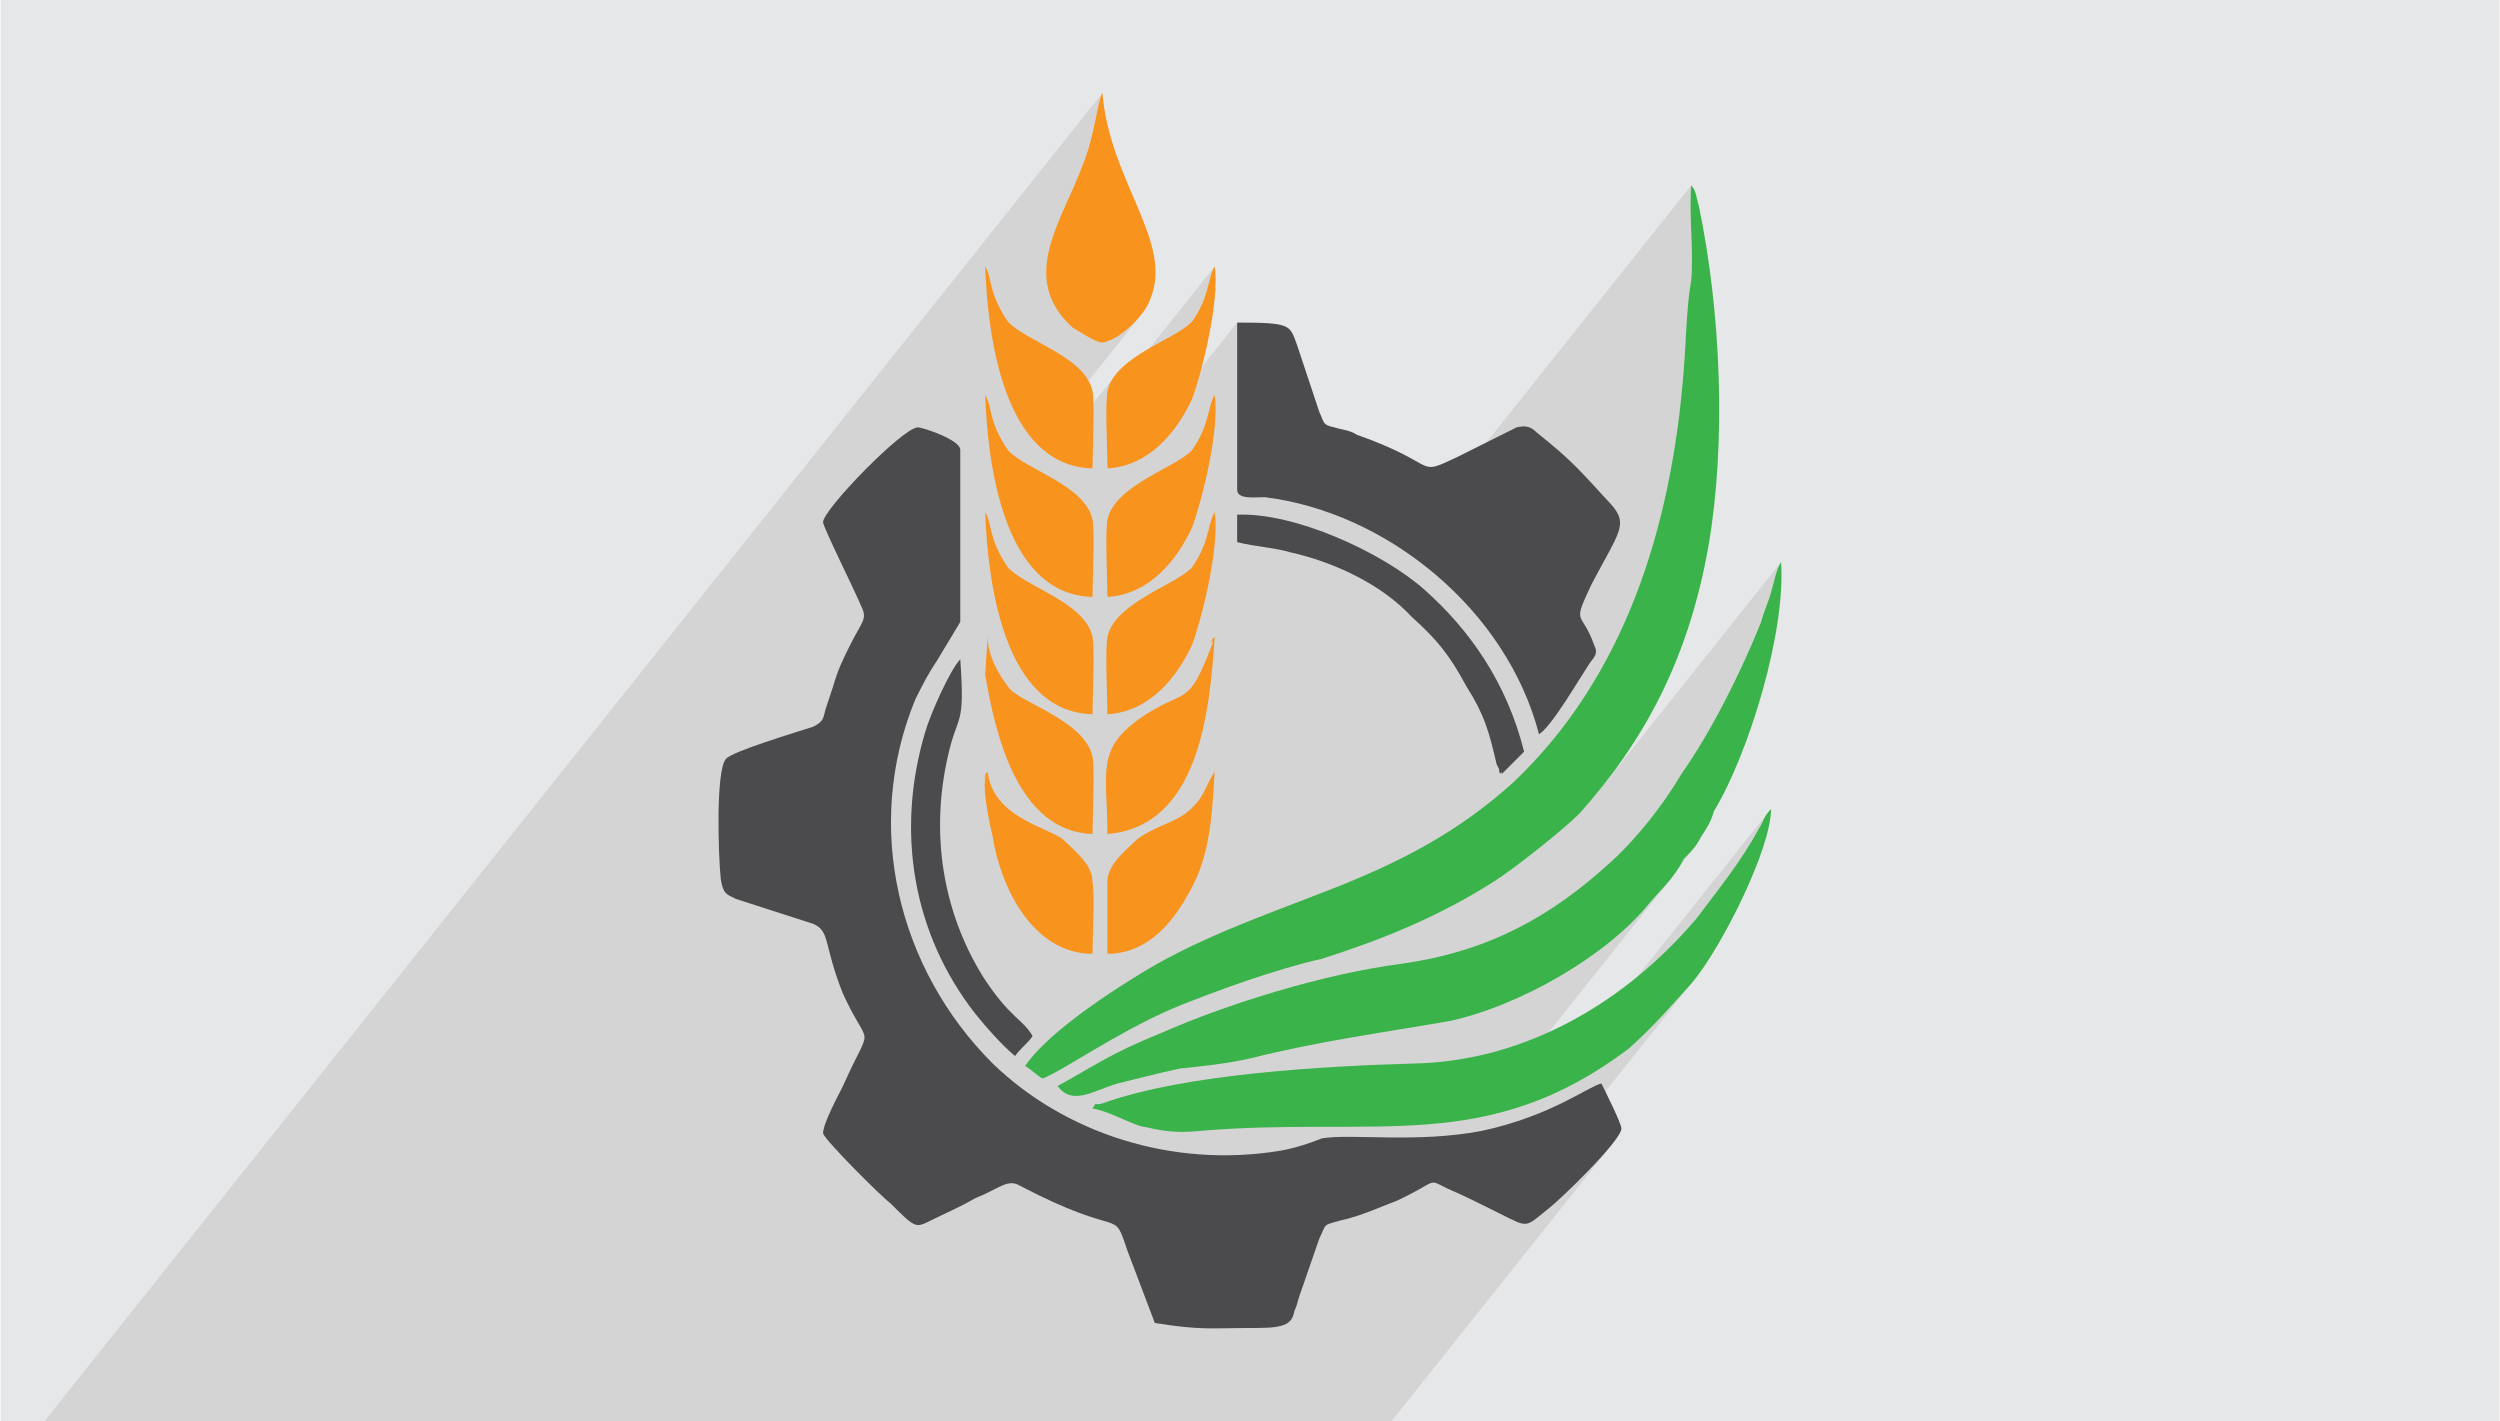 <svg xmlns="http://www.w3.org/2000/svg" xml:space="preserve" width="350" height="199" version="1" shape-rendering="geometricPrecision" text-rendering="geometricPrecision" image-rendering="optimizeQuality" fill-rule="evenodd" clip-rule="evenodd" viewBox="0 0 35000 19909"><path fill="#E6E7E8" fill-rule="nonzero" d="M35000 19909H0V0h35000v19909z"/><path fill="#373435" fill-opacity=".102" d="M17006 3731l-1515 1901 2-57 10-97 73-172-859 1077-26-15-158-131-7-8 1472-1849-77 94-90 92-99 83-102 70-101 52-96 27-45-8-55-20-60-30-62-34-61-37-56-34-46-28-34-19-128-133-98-134-71-136-45-139-23-140-2-141 14-143 30-144 41-144 52-145 59-146 63-146 65-145 65-146 62-145 56-145 59-159 48-161 40-157 32-147 27-133 25-112 23-87 25-57L612 19909h18868l3083-3871-145 170-171 182-177 179-164 160-134 123-84 71-113 92-84 66-67 42-59 18-62-4-77-27-100-49-44-22 2598-3261-113 126-107 119-102 113-102 109-102 108-108 108-115 111-125 115-185 134-183 124-181 112-179 102-177 92-76 35 1925-2417 118-155 117-154 115-153 113-153 110-155 105-158 101-162 95-167 23-38 19-36 16-33 16-33 17-33 21-34 28-35-3217 4037-171 64-173 57-173 50-173 42-119 25 2667-3348-61 75-63 70-64 70-37 40 531-665-31 35-32 35-35 36-38 38-622 780-118 121-144 134-155 131-165 127-173 123-180 118-186 113-190 106-194 100-195 92-196 84-16 6 2049-2572 125-163 118-165 109-163 98-160 79-114 78-120 78-124 78-128 76-131 76-134 74-137 73-139 71-139 69-141 68-140 65-140 62-139 60-138 58-135 54-133 14-52 17-53 19-52 19-53 20-52 19-52 17-53 14-52 13-44 14-51 14-56 16-59 17-58 20-56 21-52 25-43-2507 3146-156 191-167 192-100 93-135 118-160 134-173 140-177 138-169 129-152 109-122 82-145 90-144 86-145 82-145 79-145 75-147 72-147 70-149 67-130 55 2112-2651 122-152 117-156 113-158 107-162 104-164 98-168 95-169 90-173 85-175 82-178 77-180 73-182 69-185 66-186 61-189 58-191 54-193 50-194 47-197 43-198 40-200 37-201 33-203 30-205 27-205 24-207 20-208 18-209 12-159 9-161 9-161 10-161 10-160 14-156 18-153 23-147 5-80 4-82 1-83v-86l-2-85-2-87-3-87-3-87-3-87-3-85-2-85-2-83v-82l1-79 4-76 5-74-4058 5095-68-45-144-88-147-83-148-78-151-72-153-66-155-61-156-54-157-49-159-42-159-36-160-30-160-23-57 1-62 2-64 1-62-4-55-10-44-20-30-30-11-45V4518l-1600 2009-4 1-213 33-1-108-4-135-4-152-4-159 1201-1507 80-127 58-116 42-108 30-99 24-91 22-83 25-76 34-69z"/><path fill="#4B4B4D" d="M11799 15211c-70 140-279 524-279 664 35 104 803 873 943 978 350 349 350 349 559 245 210-105 385-175 629-315 350-140 454-279 629-174 1468 768 1293 279 1503 908l384 1013c664 105 734 70 1433 70 419 0 489-70 524-244 35-70 35-105 70-210l279-804c105-209 35-174 280-244 314-70 524-175 804-280 594-279 419-314 699-175 244 105 524 245 733 350 420 209 350 209 699-70 140-105 1014-944 1014-1118 0-70-245-559-280-629-175 35-699 454-1677 664-909 174-1817 35-2237 104-174 70-384 140-594 175-1502 245-3005-244-4018-1223-1328-1328-1817-3319-1083-5102 104-209 174-349 314-559l315-524V6300c0-140-525-314-594-314-210 0-1328 1153-1328 1327 0 70 454 979 524 1154 105 209 35 209-140 559-105 209-175 349-245 594-34 105-69 209-104 314-35 140-35 175-175 245-210 70-1153 349-1223 454-140 175-105 1328-70 1677 35 210 70 210 210 280l1083 349c245 105 140 280 419 979 385 838 419 349 0 1293z"/><path fill="#3AB34A" d="M14350 14931c70 35 175 140 245 175 279-105 1013-629 1817-979 594-244 1467-559 2096-698 874-280 1643-594 2412-1084 279-174 978-733 1188-943 908-1014 1537-2167 1817-3774 244-1433 174-3250-140-4752-35-105-35-210-105-280-35 384 35 909 0 1328-70 384-70 839-105 1258-174 2236-838 4298-2376 5766-769 698-1572 1118-2551 1502-978 385-1922 699-2795 1258-455 280-1223 804-1503 1223z"/><path fill="#4B4B4D" d="M17320 6859c0 140 245 105 385 105 1712 210 3389 1572 3843 3320 175-105 560-769 699-979 70-105 140-140 70-279-174-490-314-245-35-839 385-734 524-839 280-1118-454-489-524-594-1049-1014-69-69-139-104-279-69l-839 419c-594 279-209 105-1397-315-105-69-210-69-315-104-175-35-140-70-210-210l-314-944c-105-279-70-314-839-314v2341z"/><path fill="#3AB34A" d="M14804 15211c210 279 490 70 839-35 280-70 559-140 874-210 349-35 664-70 978-140 978-244 1782-349 2795-524 979-209 2202-908 2796-1642 175-210 349-350 489-629 105-105 175-175 245-315 70-104 140-209 175-349 489-804 1013-2516 943-3494-70 104-105 314-140 419-35 140-105 279-139 419-280 699-699 1538-1119 2132-244 419-629 908-978 1223-839 769-1712 1258-2935 1432-1084 140-2446 560-3390 979-699 279-978 489-1433 734z"/><path fill="#3AB34A" d="M15294 15525c209 35 454 175 663 245 315 70 490 105 839 70 2481-210 4019 349 6010-1153 350-315 560-560 874-909 419-489 1118-1887 1118-2446-105 105-105 175-174 280-245 454-560 838-874 1257-979 1154-2376 1992-3949 2027-1223 35-3215 140-4368 559-139 35-70-35-139 70z"/><path fill="#4B4B4D" d="M14455 14512c-140-245-315-245-699-839-559-908-734-1992-489-3075 140-629 244-384 175-1363-140 140-420 769-490 1014-419 1397-174 2830 699 3948 140 175 385 455 559 594 70-104 175-174 245-279zM21024 10808v35l315-315c-245-978-769-1712-1398-2271-594-524-1817-1083-2621-1048v384c280 70 489 70 734 140 629 140 1293 454 1712 908 350 315 524 524 769 979 245 384 315 629 419 1083l35 70s0 105 35 35z"/><path fill="#F8931D" d="M13896 11716c105 699 559 1643 1398 1643 0-245 35-769 0-1014 0-244-280-454-420-594-244-174-978-314-1048-943l-35 35c-35 244 35-175 0 70-35 174 70 664 105 803zM15503 13359c594 0 944-490 1153-874 280-489 315-1048 350-1712v35c-140 209-140 384-420 594-209 140-419 175-663 349-140 140-420 350-420 594v1014z"/><path fill="#F8931D" d="M15503 11681c1293-104 1433-1747 1503-2760l-35 35c-70 140 35-70 0 70-350 908-350 594-979 1013-663 454-489 769-489 1642zM13791 9445c140 839 454 2201 1503 2236 0-174 35-943 0-1083-105-489-944-734-1154-943-139-175-314-455-314-734l-35 524z"/><g fill="#F8931D"><path d="M15503 10004c594-35 979-524 1188-978 140-385 385-1363 315-1852-105 174-70 419-315 768-209 245-1083 490-1188 979-35 209 0 838 0 1083zM13791 7174c35 943 245 2795 1503 2830 0-210 35-908 0-1083-105-489-944-699-1189-979-279-419-209-594-314-768z"/></g><path fill="#F8931D" d="M15433 1303c-70 105-105 594-279 1013-280 769-909 1573-140 2272 70 35 314 210 419 210 245-35 594-385 664-595 350-803-559-1642-664-2900z"/><g fill="#F8931D"><path d="M15503 8361c594-35 979-524 1188-978 140-384 385-1363 315-1852-105 175-70 419-315 769-209 244-1083 489-1188 978-35 210 0 839 0 1083zM13791 5531c35 943 245 2795 1503 2830 0-209 35-908 0-1083-105-489-944-699-1189-978-279-420-209-594-314-769z"/></g><g fill="#F8931D"><path d="M15503 6561c594-35 979-524 1188-978 140-385 385-1363 315-1852-105 175-70 419-315 769-209 244-1083 489-1188 978-35 210 0 839 0 1083zM13791 3731c35 943 245 2795 1503 2830 0-209 35-908 0-1083-105-489-944-699-1189-978-279-420-209-594-314-769z"/></g></svg>